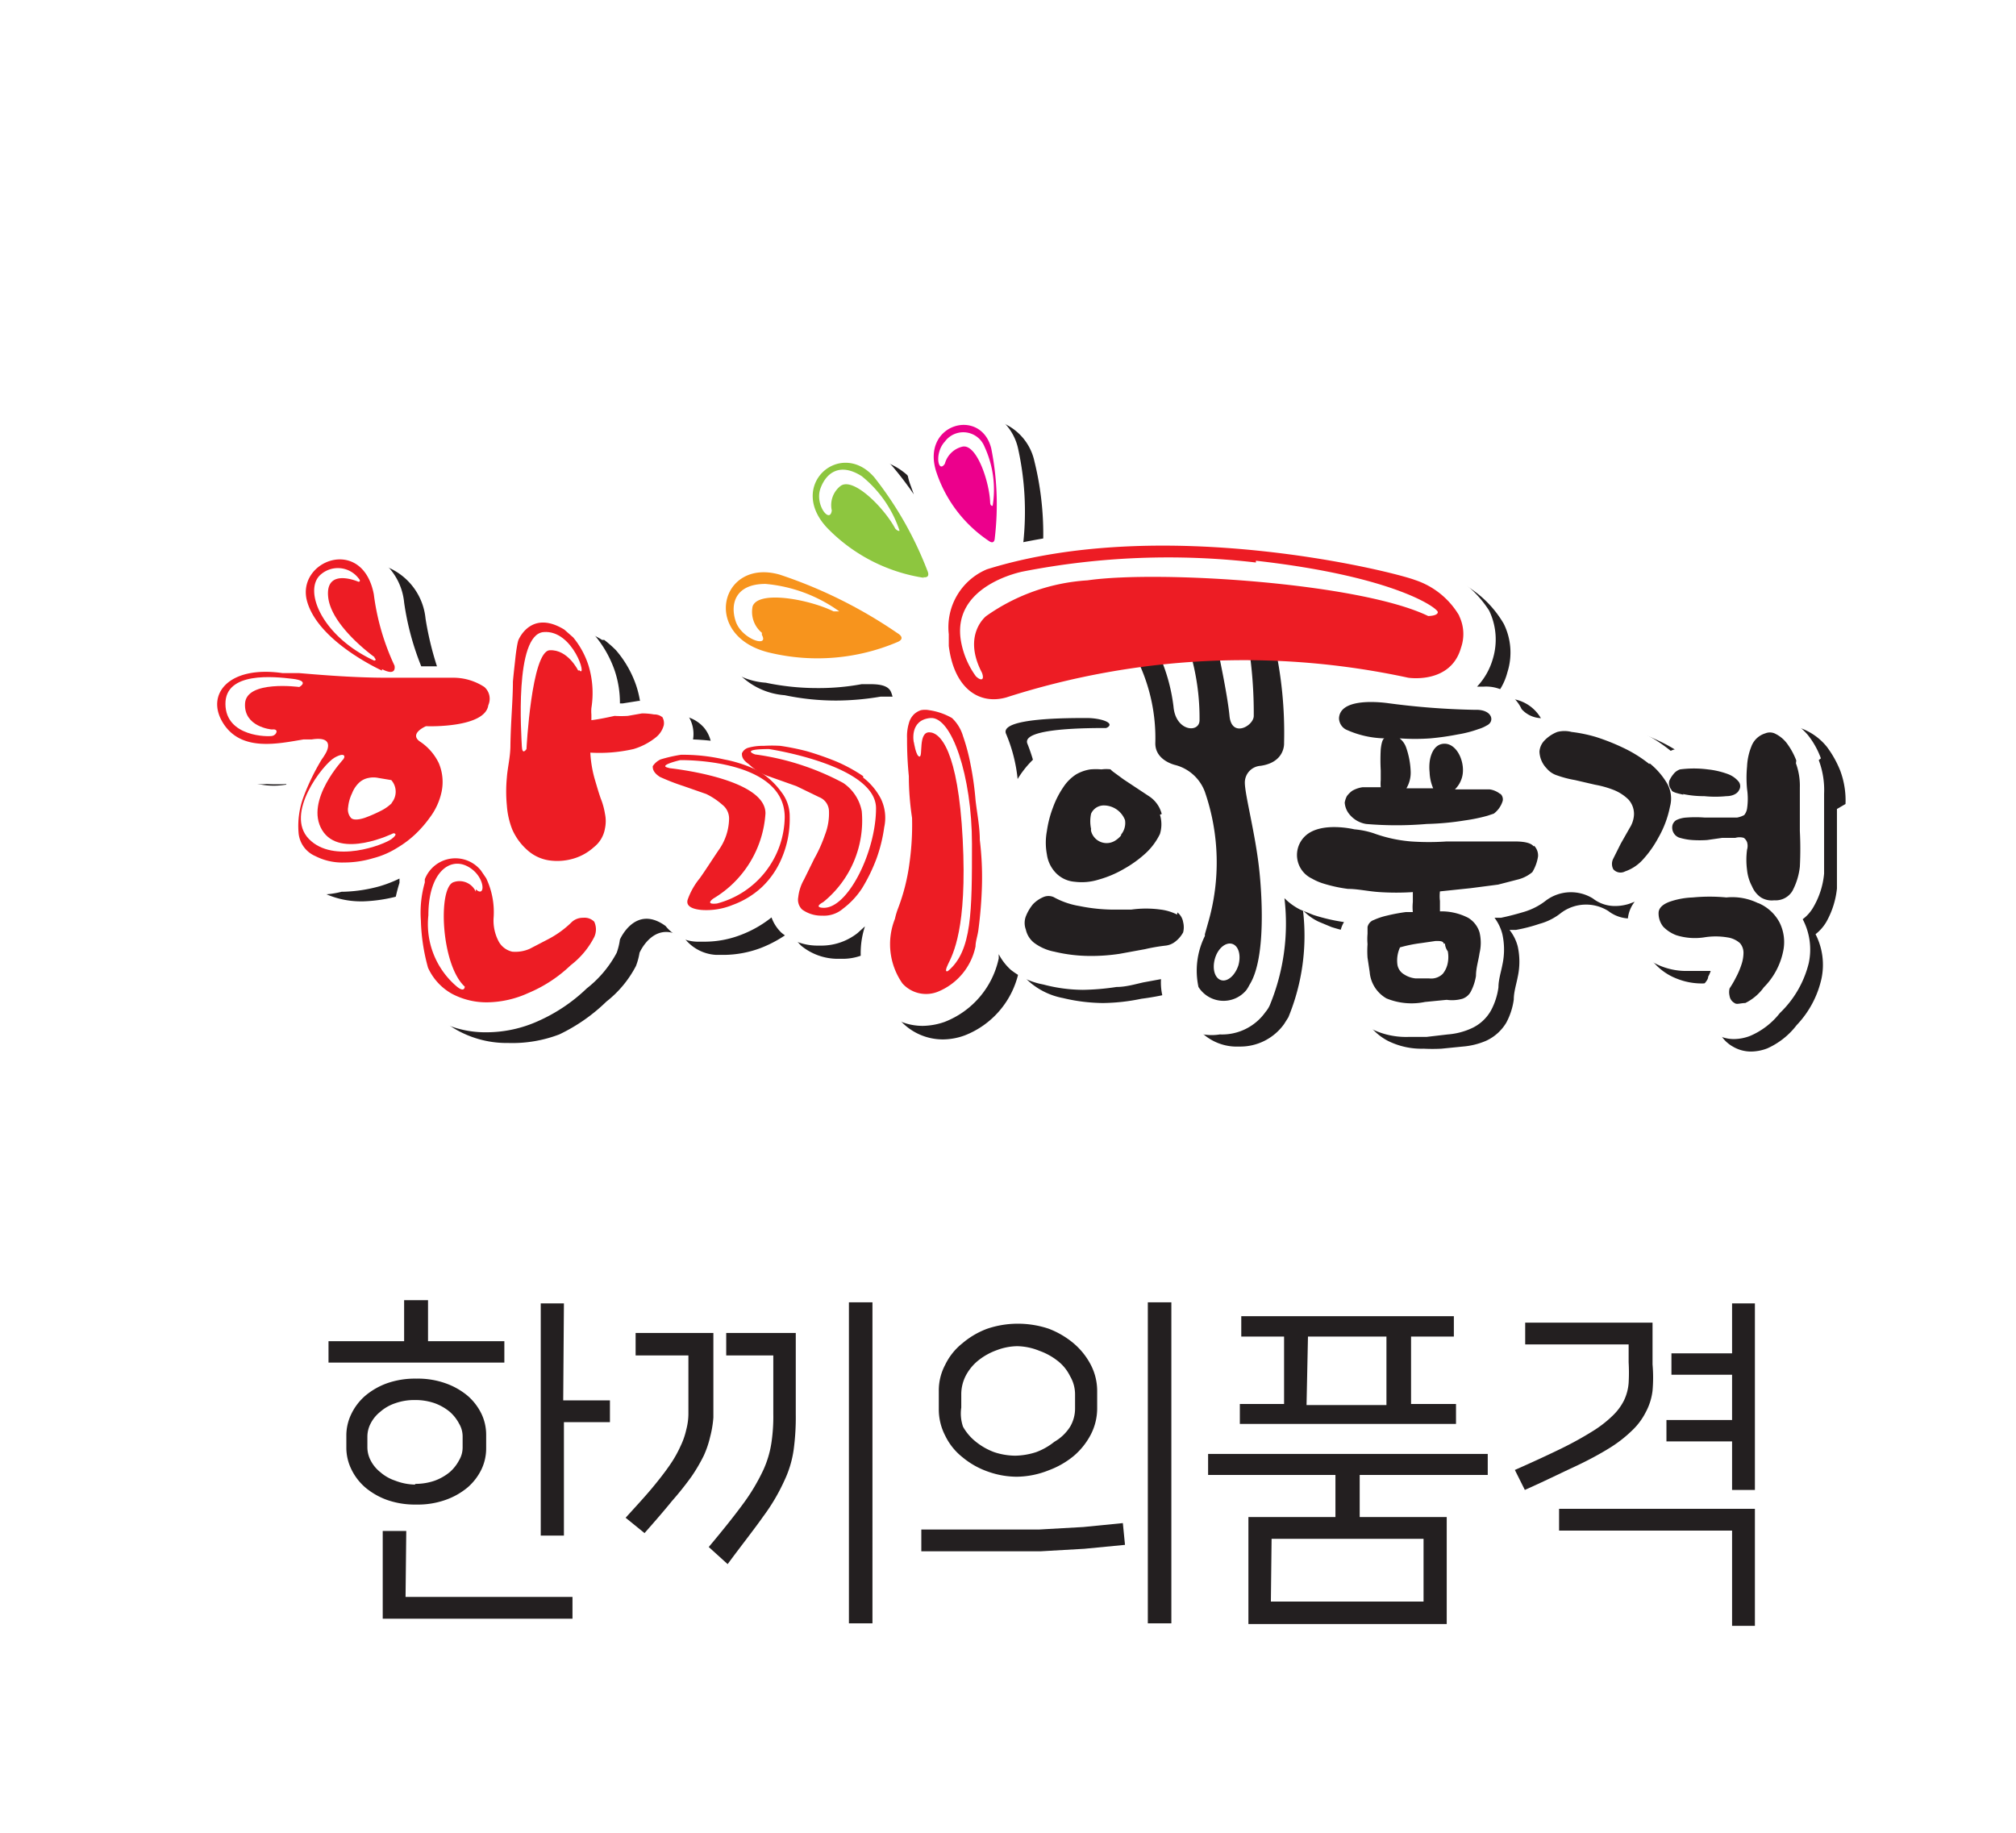 <svg id="Layer_1" data-name="Layer 1" xmlns="http://www.w3.org/2000/svg" viewBox="0 0 56.52 51.39"><defs><style>.cls-1{fill:#fff;}.cls-2{fill:#231f20;}.cls-3{fill:#ed1c24;}.cls-4{fill:#231815;}.cls-5{fill:#8dc63f;}.cls-6{fill:#f7941d;}.cls-7{fill:#ec008c;}</style></defs><rect class="cls-1" width="56.52" height="51.39"/><path class="cls-2" d="M12,37.6h2.14v.6H9.21v-.6h2.12V36.45H12Zm1.63,3a1.37,1.37,0,0,1-.13.59,1.58,1.58,0,0,1-.39.51,2,2,0,0,1-.62.35,2.31,2.31,0,0,1-.82.13,2.35,2.35,0,0,1-.82-.13,2,2,0,0,1-.61-.35,1.58,1.58,0,0,1-.39-.51,1.38,1.38,0,0,1-.14-.59v-.37a1.38,1.38,0,0,1,.14-.59,1.58,1.58,0,0,1,.39-.51,2,2,0,0,1,.61-.35,2.35,2.35,0,0,1,.82-.13,2.31,2.31,0,0,1,.82.13,2,2,0,0,1,.62.35,1.58,1.58,0,0,1,.39.51,1.37,1.37,0,0,1,.13.59Zm-2,1a1.64,1.64,0,0,0,.56-.09,1.44,1.44,0,0,0,.42-.24,1.15,1.15,0,0,0,.26-.33.7.7,0,0,0,.1-.36v-.31a.7.7,0,0,0-.1-.36,1.15,1.15,0,0,0-.26-.33,1.44,1.44,0,0,0-.42-.24,1.64,1.64,0,0,0-.56-.09,1.59,1.59,0,0,0-.55.09,1.22,1.22,0,0,0-.42.24,1,1,0,0,0-.27.33.8.8,0,0,0-.09.36v.31a.8.8,0,0,0,.09.36,1,1,0,0,0,.27.33,1.22,1.22,0,0,0,.42.24A1.59,1.59,0,0,0,11.65,41.62Zm-.26,3.17h4.68v.61H10.73V42.92h.66Zm4.42-5.51h1.31v.61H15.81v3.18h-.65V36.54h.65Z"/><path class="cls-2" d="M17.54,42.55c.29-.32.54-.59.74-.83s.37-.46.5-.65a3.29,3.29,0,0,0,.3-.53,2.1,2.1,0,0,0,.16-.46,1.76,1.76,0,0,0,.06-.46c0-.17,0-.34,0-.54V38H17.82v-.63H20v1.73c0,.24,0,.45,0,.64a3,3,0,0,1-.09.54,2.76,2.76,0,0,1-.18.53,4.76,4.76,0,0,1-.34.58,8.68,8.68,0,0,1-.55.69c-.21.26-.47.56-.77.9Zm2.33.82q.63-.75,1-1.26a5.55,5.55,0,0,0,.54-.92,2.88,2.88,0,0,0,.22-.76,5,5,0,0,0,.05-.8V38H20.36v-.63h1.95v2.28a6.8,6.8,0,0,1-.06,1,3,3,0,0,1-.26.86,5.45,5.45,0,0,1-.59,1c-.26.37-.61.81-1,1.34Zm4.59,2.14H23.8v-9h.66Z"/><path class="cls-2" d="M31.54,43.31l-1.14.11-1.22.07-1.47,0H25.83v-.61h1.82l1.48,0,1.24-.07,1.11-.11Zm-3-1.91a2.43,2.43,0,0,1-.86-.15,2.29,2.29,0,0,1-.7-.4,1.72,1.72,0,0,1-.48-.6,1.6,1.6,0,0,1-.18-.75V39a1.53,1.53,0,0,1,.18-.74,1.72,1.72,0,0,1,.48-.6,2.31,2.31,0,0,1,.7-.41,2.67,2.67,0,0,1,.86-.14,2.72,2.72,0,0,1,.86.14,2.43,2.43,0,0,1,.7.41,2,2,0,0,1,.48.6,1.59,1.59,0,0,1,.18.74v.47a1.6,1.6,0,0,1-.18.75,2,2,0,0,1-.48.6,2.41,2.41,0,0,1-.7.4A2.47,2.47,0,0,1,28.5,41.4Zm0-3.66a1.67,1.67,0,0,0-.59.11,1.8,1.8,0,0,0-.51.28,1.36,1.36,0,0,0-.36.43,1.14,1.14,0,0,0-.13.51v.39A1.14,1.14,0,0,0,27,40a1.44,1.44,0,0,0,.36.42,1.83,1.83,0,0,0,.51.29,1.92,1.92,0,0,0,.59.1,2,2,0,0,0,.59-.1,1.83,1.83,0,0,0,.51-.29A1.27,1.27,0,0,0,30,40a1,1,0,0,0,.14-.52v-.39a1,1,0,0,0-.14-.51,1.21,1.21,0,0,0-.35-.43,1.8,1.8,0,0,0-.51-.28A1.71,1.71,0,0,0,28.5,37.74Zm4.3,7.77h-.66v-9h.66Z"/><path class="cls-2" d="M35,42.53h2.44V41.35H33.87v-.59h7.84v.59H38.12v1.18h2.44v3H35Zm5.76-5.63v.57H39.56v1.89h1.26v.56H34.76v-.56H36V37.47H34.8V36.9Zm-5.13,8h4.28V43.14H35.65Zm1-5.51h2.24V37.47H36.67Z"/><path class="cls-2" d="M42.47,41.21c.5-.22.93-.42,1.28-.59s.65-.34.89-.49a3.23,3.23,0,0,0,.57-.44,1.55,1.55,0,0,0,.32-.43,1.37,1.37,0,0,0,.13-.49,5.09,5.09,0,0,0,0-.58v-.5H42.76v-.61h3.57v1.17a4.24,4.24,0,0,1,0,.74,1.69,1.69,0,0,1-.19.6,1.86,1.86,0,0,1-.39.52,3.67,3.67,0,0,1-.65.5c-.26.16-.59.34-1,.53s-.83.4-1.35.63Zm1.24,1.09H49.2v3.28h-.64V42.91H43.71Zm4.85-4.36v-1.4h.64v5.23h-.64V40.41H46.72v-.6h1.84V38.54h-1.7v-.6Z"/><path class="cls-2" d="M51.74,22.54a2.38,2.38,0,0,0-.15-.94,2.93,2.93,0,0,0-.37-.66l0,0a1.66,1.66,0,0,0-.58-.46,1.25,1.25,0,0,0-.54-.13.92.92,0,0,0-.29,0l0,0a1.32,1.32,0,0,0-.8.78,2.41,2.41,0,0,0-.08.25l-.36-.06a3.41,3.41,0,0,0-1,0l-.17,0,0,0,0,0h0a4.73,4.73,0,0,0-.87-.54,7.65,7.65,0,0,0-.88-.35h0a5.94,5.94,0,0,0-.8-.16l-.28,0a1.22,1.22,0,0,0-.53.11h0a.76.76,0,0,1-.82-.21h0A1.11,1.11,0,0,0,42,19.61h-.17a1.68,1.68,0,0,0,.43-.76,1.82,1.82,0,0,0-.1-1.36,3,3,0,0,0-1.62-1.33,27,27,0,0,0-7.37-1,19.3,19.3,0,0,0-3.94.38A8.5,8.5,0,0,0,29,12.93a1.51,1.51,0,0,0-1.48-1.19,1.57,1.57,0,0,0-1.25.6A1.68,1.68,0,0,0,26.08,14a1.86,1.86,0,0,0,.1.25c-.17-.25-.36-.5-.56-.74a1.84,1.84,0,0,0-1.38-.66,1.68,1.68,0,0,0-1.52,1,1.86,1.86,0,0,0,.52,2.09,7,7,0,0,0,.76.63A10.5,10.5,0,0,0,22.61,16a2.65,2.65,0,0,0-.67-.1,1.73,1.73,0,0,0-1.79,1.5A2,2,0,0,0,22,19.49a7,7,0,0,0,1.44.15,7.55,7.55,0,0,0,1.25-.11l.17,0c.22,0,.56,0,.65.21a.66.66,0,0,1-.05.57,1.39,1.39,0,0,0-.16.35,1.91,1.91,0,0,0-.08.62c0,.17,0,.35,0,.54l0,0,0,0a4.53,4.53,0,0,0-.9-.49,6.58,6.58,0,0,0-.91-.32h0a8,8,0,0,0-.82-.17,5.72,5.72,0,0,0-.57,0,2.22,2.22,0,0,0-.68.1,1.15,1.15,0,0,0-.46.3,5.64,5.64,0,0,0-.94-.1.11.11,0,0,1,0,0,.93.93,0,0,0-.22-.76l-.05-.05a1,1,0,0,0-.7-.27h-.47l-.44.07h-.08a2.83,2.83,0,0,0-.14-.9,3,3,0,0,0-.57-1l0,0a3.11,3.11,0,0,0-.33-.29l-.06,0a2,2,0,0,0-1-.31,1.48,1.48,0,0,0-1.36.92.36.36,0,0,0,0,.09c0,.18-.08.38-.11.59a.31.31,0,0,1,0,.1,2.46,2.46,0,0,0-1-.2h-1a8.8,8.8,0,0,1-.48-1.79,1.74,1.74,0,0,0-1.69-1.57,1.71,1.71,0,0,0-1.31.62,1.61,1.61,0,0,0-.31,1.44,3,3,0,0,0,.72,1.2l-.21,0h-.3l-.17,0-.52,0a2.12,2.12,0,0,0-1.89.88,1.49,1.49,0,0,0,.08,1.62A2.06,2.06,0,0,0,8,22a4.8,4.8,0,0,0,.55,0c-.09.19-.17.39-.24.58a2.86,2.86,0,0,0-.18,1.26A1.46,1.46,0,0,0,9,25a2.46,2.46,0,0,0,1.12.27h.05a4.33,4.33,0,0,0,1-.15,3.54,3.54,0,0,0,.57-.22v0h0a.56.56,0,0,0,0,.12,4,4,0,0,0-.13,1.28,6.24,6.24,0,0,0,.26,1.47l0,.09a2.22,2.22,0,0,0,1,1.05,2.87,2.87,0,0,0,1.38.33A3.69,3.69,0,0,0,15.68,29,4.94,4.94,0,0,0,17,28.08a3.05,3.05,0,0,0,.83-1,1.86,1.86,0,0,0,.1-.37s.43-1,1.28-.38a1.2,1.2,0,0,0,.87.44h.24a3,3,0,0,0,1-.19,3.41,3.41,0,0,0,.87-.49,1.07,1.07,0,0,0,.28.43,1.62,1.62,0,0,0,1,.36h.13a1.53,1.53,0,0,0,1-.35,1.24,1.24,0,0,0,.22-.18,2.39,2.39,0,0,0,.42,2.26,1.61,1.61,0,0,0,1.2.53,1.81,1.81,0,0,0,.6-.11,2.46,2.46,0,0,0,1.52-1.78h0a.5.5,0,0,1,0-.12,1.27,1.27,0,0,0,.34.43,2,2,0,0,0,.9.42,5,5,0,0,0,1.12.14h0A5.53,5.53,0,0,0,32,28a7.13,7.13,0,0,0,.77-.14c.18,0,.34-.06.48-.08h0a2,2,0,0,0,.12.72,1.43,1.43,0,0,0,1.37.84A1.51,1.51,0,0,0,36,28.71l.12-.19a6,6,0,0,0,.41-3,1.43,1.43,0,0,0,.44.32l.36.15a4.77,4.77,0,0,0,.86.19h0a1.13,1.13,0,0,0-.12.31s0,.07,0,.1,0,.12,0,.21a2,2,0,0,0,0,.33,3,3,0,0,0,0,.4c0,.14,0,.28,0,.42v0a1.59,1.59,0,0,0,.84,1.23,2.11,2.11,0,0,0,1,.22,4.77,4.77,0,0,0,.5,0l.6-.06a2.07,2.07,0,0,0,.65-.16,1.28,1.28,0,0,0,.57-.51,1.91,1.91,0,0,0,.21-.65h0c0-.21.07-.42.11-.63a2,2,0,0,0,0-.86,1.25,1.25,0,0,0-.23-.46l.18,0h0a4.5,4.5,0,0,0,.66-.17,1.66,1.66,0,0,0,.61-.31,1.17,1.17,0,0,1,1.32-.05h0a1,1,0,0,0,.63.21,1.19,1.19,0,0,0,.37-.06l.16-.06a1,1,0,0,0-.18.46s0,0,0,.07a1.3,1.3,0,0,0,.3.83,1.63,1.63,0,0,0,.65.45,1.87,1.87,0,0,0,.75.13l.39,0,.24,0c0,.06,0,.11-.07.16a1.4,1.4,0,0,1-.14.22s0,0,0,.08a1,1,0,0,0-.08.62.94.94,0,0,0,.47.69,1,1,0,0,0,.51.14,1.29,1.29,0,0,0,.46-.09,2.13,2.13,0,0,0,.82-.65,2.75,2.75,0,0,0,.7-1.32,1.88,1.88,0,0,0-.17-1.23,1.22,1.22,0,0,0,.3-.34,2.42,2.42,0,0,0,.3-.94v0c0-.3,0-.66,0-1.06s0-.76,0-1.17v0M28.8,20.84c-.15-.44,1.79-.43,2.28-.43s1.15.26-.09.43a2.77,2.77,0,0,0-1.86,1.29,5.08,5.08,0,0,0-.33-1.29"/><path class="cls-1" d="M51.05,21.26a2.32,2.32,0,0,0-.37-.66v0a1.93,1.93,0,0,0-.59-.46,1.25,1.25,0,0,0-.54-.13,1,1,0,0,0-.29,0l0,0a1.33,1.33,0,0,0-.81.78,2,2,0,0,0-.08.26L48,21a3.8,3.8,0,0,0-1,0,.49.49,0,0,0-.16.05h0l0,0h0a4.45,4.45,0,0,0-.87-.55,7,7,0,0,0-.88-.35h0a4.81,4.81,0,0,0-.8-.17l-.28,0a1.22,1.22,0,0,0-.53.11h0a.76.76,0,0,1-.82-.21h0a1.1,1.1,0,0,0-1.07-.63h-.18a1.9,1.9,0,0,0,.44-.77,1.87,1.87,0,0,0-.1-1.36A3.06,3.06,0,0,0,40,15.82a26.81,26.81,0,0,0-7.37-1,19.37,19.37,0,0,0-3.94.38,8.19,8.19,0,0,0-.14-2.59A1.5,1.5,0,0,0,27,11.4a1.62,1.62,0,0,0-1.25.6,1.68,1.68,0,0,0-.22,1.61l.09.25c-.17-.25-.36-.5-.56-.74a1.84,1.84,0,0,0-1.38-.66,1.66,1.66,0,0,0-1.51,1,1.82,1.82,0,0,0,.51,2.08,7,7,0,0,0,.76.63,10,10,0,0,0-1.39-.53,2.59,2.59,0,0,0-.67-.1A1.74,1.74,0,0,0,19.61,17a2,2,0,0,0,1.86,2.14,7,7,0,0,0,1.44.15,6.6,6.6,0,0,0,1.25-.11l.18,0c.21,0,.55,0,.64.22a.72.72,0,0,1,0,.57,1.2,1.2,0,0,0-.17.34,2.28,2.28,0,0,0-.08.62c0,.17,0,.35,0,.54l0,0h0a4.86,4.86,0,0,0-.9-.5,7.2,7.2,0,0,0-.92-.32h0a6.29,6.29,0,0,0-.83-.16,4.06,4.06,0,0,0-.57-.06,1.94,1.94,0,0,0-.68.11,1.1,1.1,0,0,0-.46.29,6.94,6.94,0,0,0-.94-.1.43.43,0,0,0,0,0,.94.94,0,0,0-.21-.76l-.05-.05a1,1,0,0,0-.71-.27H17.9l-.44.07h-.08a2.83,2.83,0,0,0-.14-.9,3.11,3.11,0,0,0-.56-1l0,0a2.15,2.15,0,0,0-.32-.29l-.07-.05a2,2,0,0,0-1-.31,1.49,1.49,0,0,0-1.36.92l0,.09a3.43,3.43,0,0,0-.11.59.41.41,0,0,0,0,.11,2.5,2.5,0,0,0-1-.2h0l-.66,0h-.35a7.63,7.63,0,0,1-.48-1.79,1.71,1.71,0,0,0-3-.95,1.58,1.58,0,0,0-.3,1.44,2.84,2.84,0,0,0,.72,1.2l-.21,0H8.19l-.09,0a.44.44,0,0,0-.16,0,3.23,3.23,0,0,0-.53,0,2.12,2.12,0,0,0-1.89.88,1.51,1.51,0,0,0,.08,1.62,2.06,2.06,0,0,0,1.87.9,5.09,5.09,0,0,0,.56,0,4.83,4.83,0,0,0-.25.58,3.21,3.21,0,0,0-.18,1.26,1.46,1.46,0,0,0,.86,1.21A2.5,2.5,0,0,0,9.58,25h.05a4.18,4.18,0,0,0,1-.15,3.54,3.54,0,0,0,.57-.22v0h0l0,.12A4.29,4.29,0,0,0,11,26a6.73,6.73,0,0,0,.27,1.47l0,.09a2.22,2.22,0,0,0,1,1.05,2.87,2.87,0,0,0,1.38.33,3.53,3.53,0,0,0,1.45-.32,4.72,4.72,0,0,0,1.35-.91,3.14,3.14,0,0,0,.84-1,1.81,1.81,0,0,0,.09-.37s.43-1,1.28-.38a1.17,1.17,0,0,0,.88.44h.23a2.83,2.83,0,0,0,1-.19,3.19,3.19,0,0,0,.86-.49,1.11,1.11,0,0,0,.28.43,1.59,1.59,0,0,0,1,.36h.13a1.64,1.64,0,0,0,1-.35l.21-.19a2.39,2.39,0,0,0,.42,2.26,1.61,1.61,0,0,0,1.2.53h0a1.92,1.92,0,0,0,.61-.11,2.46,2.46,0,0,0,1.52-1.78h0s0-.08,0-.12a1.58,1.58,0,0,0,.34.44,2.08,2.08,0,0,0,.91.41,4.41,4.41,0,0,0,1.11.15h0a6.86,6.86,0,0,0,.94-.08c.27,0,.53-.08.76-.13l.49-.09h0a1.63,1.63,0,0,0,.12.72A1.42,1.42,0,0,0,34.2,29a1.49,1.49,0,0,0,1.28-.63.76.76,0,0,0,.12-.19,6,6,0,0,0,.41-3,1.71,1.71,0,0,0,.44.32l.37.15a5.22,5.22,0,0,0,.86.2h0a.83.83,0,0,0-.11.31.37.37,0,0,0,0,.11v.2l0,.33c0,.13,0,.26,0,.4l.06.42v0a1.64,1.64,0,0,0,.85,1.24,2.19,2.19,0,0,0,1,.21l.51,0,.6-.07a1.94,1.94,0,0,0,.64-.16,1.19,1.19,0,0,0,.57-.51,1.91,1.91,0,0,0,.21-.65h0c0-.21.07-.42.11-.63a2,2,0,0,0,0-.86,1.3,1.3,0,0,0-.22-.46l.18,0h0c.24-.05.46-.11.66-.17a1.85,1.85,0,0,0,.61-.32,1.17,1.17,0,0,1,1.31-.05h0a1,1,0,0,0,.63.21,1.31,1.31,0,0,0,.38-.06l.16-.06a.91.91,0,0,0-.19.46v.08a1.26,1.26,0,0,0,.29.82,1.7,1.7,0,0,0,.65.45,1.9,1.9,0,0,0,.75.13l.39,0,.24,0a.77.77,0,0,1-.07.16c0,.09-.09.17-.13.23l-.05.07a1,1,0,0,0,.39,1.31,1,1,0,0,0,.51.14,1.29,1.29,0,0,0,.46-.09,2.11,2.11,0,0,0,.83-.64A2.89,2.89,0,0,0,50.71,27a1.82,1.82,0,0,0-.17-1.23,1.1,1.1,0,0,0,.3-.34,2.27,2.27,0,0,0,.3-.94h0c0-.31,0-.66,0-1.07s0-.76,0-1.17v0a2.38,2.38,0,0,0-.15-.94m-20.59-.75a2.74,2.74,0,0,0-1.87,1.28,4.38,4.38,0,0,0-.33-1.28c-.15-.44,1.79-.43,2.28-.43s1.16.25-.08.43"/><path class="cls-2" d="M35.64,18.07H35a12.38,12.38,0,0,1,.15,2c0,.28-.62.63-.68,0s-.34-1.91-.34-1.91l-.77.11a6.54,6.54,0,0,1,.27,1.92c0,.37-.67.32-.73-.38a5,5,0,0,0-.38-1.4l-.62.12a5,5,0,0,1,.49,2.31c0,.49.57.61.57.61a1.21,1.21,0,0,1,.82.75,6.06,6.06,0,0,1,.09,3.67l-.09.32v0h0v.05a2.18,2.18,0,0,0-.18,1.43.83.83,0,0,0,1.34.09h0a1,1,0,0,0,.09-.15c.56-.88.27-3.26.27-3.26-.11-1-.4-2.07-.4-2.41a.47.47,0,0,1,.44-.47c.7-.1.66-.64.66-.64a11.45,11.45,0,0,0-.28-2.82m-1,9.05c-.09.28-.3.47-.48.42s-.26-.31-.18-.6.3-.47.48-.42.26.31.18.6"/><path class="cls-3" d="M21.3,21.63a3.71,3.71,0,0,0-1-.34,5.16,5.16,0,0,0-1.21-.13,4.18,4.18,0,0,0-.57.13.53.53,0,0,0-.22.19c0,.06,0,.17.2.3a6.16,6.16,0,0,0,.67.26l.63.22a2,2,0,0,1,.45.3.49.49,0,0,1,.19.41,1.56,1.56,0,0,1-.29.86c-.19.28-.36.55-.53.79a2,2,0,0,0-.34.6c-.05.16.08.26.38.29a1.94,1.94,0,0,0,.88-.14,2.42,2.42,0,0,0,.82-.5,2.38,2.38,0,0,0,.56-.82,2.78,2.78,0,0,0,.22-1.15,1.1,1.1,0,0,0-.23-.69,2.17,2.17,0,0,0-.62-.58"/><path class="cls-3" d="M24.2,21.76a4.42,4.42,0,0,0-.75-.41,8.27,8.27,0,0,0-.83-.29,6.94,6.94,0,0,0-.74-.15,3.76,3.76,0,0,0-.47,0,1.5,1.5,0,0,0-.42.05.28.28,0,0,0-.19.16c0,.07,0,.17.19.3a1.51,1.51,0,0,0,.58.35l.76.27.64.31a.43.43,0,0,1,.27.37,1.65,1.65,0,0,1-.11.68,4,4,0,0,1-.3.67l-.29.59a1.26,1.26,0,0,0-.16.49.38.38,0,0,0,.11.35.92.92,0,0,0,.56.17.82.82,0,0,0,.59-.2,2.25,2.25,0,0,0,.53-.57,4.8,4.8,0,0,0,.4-.82,4.28,4.28,0,0,0,.22-.89,1.23,1.23,0,0,0-.09-.79,1.79,1.79,0,0,0-.5-.6"/><path class="cls-2" d="M33,25.64a1.39,1.39,0,0,0-.46-.14,3,3,0,0,0-.82,0l-.36,0a4.91,4.91,0,0,1-1.1-.1,2.23,2.23,0,0,1-.72-.25.36.36,0,0,0-.29,0,.89.89,0,0,0-.29.2,1.27,1.27,0,0,0-.2.34.53.53,0,0,0,0,.37.65.65,0,0,0,.23.37,1.38,1.38,0,0,0,.57.25,4.35,4.35,0,0,0,1,.12,5.31,5.31,0,0,0,.83-.06l.71-.13a5.06,5.06,0,0,1,.58-.1.53.53,0,0,0,.28-.12.82.82,0,0,0,.21-.25.59.59,0,0,0,0-.29.43.43,0,0,0-.16-.27"/><path class="cls-2" d="M47.18,22.26a2.84,2.84,0,0,0,.6.06,3.08,3.08,0,0,0,.62,0c.19,0,.31-.08.35-.16a.21.21,0,0,0,0-.24.71.71,0,0,0-.31-.22,2.32,2.32,0,0,0-.56-.13,3,3,0,0,0-.78,0,.4.4,0,0,0-.19.14.78.78,0,0,0-.11.18.27.27,0,0,0,.06.25c0,.06.15.1.34.14"/><path class="cls-2" d="M50.36,21.32a2,2,0,0,0-.27-.49.92.92,0,0,0-.34-.27.34.34,0,0,0-.26,0,.6.6,0,0,0-.39.37,1.69,1.69,0,0,0-.12.56,3.32,3.32,0,0,0,0,.63,1.87,1.87,0,0,1,0,.55.38.38,0,0,1-.08.18.66.66,0,0,1-.2.07l-.37,0h-.54a3.39,3.39,0,0,0-.51,0,.75.75,0,0,0-.28.07.24.24,0,0,0-.11.14.3.3,0,0,0,.18.35,1.63,1.63,0,0,0,.37.07,3.1,3.1,0,0,0,.42,0l.42-.06.29,0c.07,0,.1,0,.08,0a.42.42,0,0,1,.24,0,.27.27,0,0,1,.09.12.37.37,0,0,1,0,.21,2.14,2.14,0,0,0,0,.57,1.24,1.24,0,0,0,.14.46.7.7,0,0,0,.25.31.58.58,0,0,0,.37.08.55.55,0,0,0,.51-.26,1.88,1.88,0,0,0,.21-.68,9.86,9.86,0,0,0,0-1c0-.38,0-.79,0-1.22a1.83,1.83,0,0,0-.11-.68"/><path class="cls-2" d="M49.29,25.32a1.65,1.65,0,0,0-.89-.16,4.9,4.9,0,0,0-.94,0,2.21,2.21,0,0,0-.65.12c-.19.07-.3.17-.31.3a.6.6,0,0,0,.13.4,1,1,0,0,0,.37.24,1.74,1.74,0,0,0,.77.06,2,2,0,0,1,.66,0,.67.67,0,0,1,.35.16.41.41,0,0,1,.1.27,1.06,1.06,0,0,1-.06.34,2.17,2.17,0,0,1-.15.35,2.84,2.84,0,0,1-.18.31.44.44,0,0,0,0,.21.27.27,0,0,0,.14.2c.06.05.17,0,.3,0a1.4,1.4,0,0,0,.52-.44,2,2,0,0,0,.54-1,1.23,1.23,0,0,0-.1-.82,1.2,1.2,0,0,0-.59-.54"/><path class="cls-2" d="M46.24,21.42a3.67,3.67,0,0,0-.72-.45,6,6,0,0,0-.78-.31,4.12,4.12,0,0,0-.68-.14.79.79,0,0,0-.4,0,1,1,0,0,0-.36.24.5.5,0,0,0-.14.31.71.71,0,0,0,.2.47.63.63,0,0,0,.3.2,3,3,0,0,0,.5.13l.56.13a2.74,2.74,0,0,1,.53.15,1.26,1.26,0,0,1,.4.26.6.6,0,0,1,.16.43.76.76,0,0,1-.12.37l-.25.44-.21.42a.32.32,0,0,0,0,.3.27.27,0,0,0,.33.06,1.19,1.19,0,0,0,.47-.3,3,3,0,0,0,.46-.64,2.87,2.87,0,0,0,.33-.88.85.85,0,0,0-.09-.66,2.07,2.07,0,0,0-.48-.55"/><path class="cls-2" d="M32.57,22.82a.84.84,0,0,0-.36-.5l-.71-.47-.3-.22c-.06-.05-.08-.07-.05-.06a1,1,0,0,0-.27,0,1.84,1.84,0,0,0-.31,0,1.13,1.13,0,0,0-.4.14,1.22,1.22,0,0,0-.36.36,2.54,2.54,0,0,0-.29.57,3.05,3.05,0,0,0-.17.66,1.77,1.77,0,0,0,0,.65.93.93,0,0,0,.24.51.82.82,0,0,0,.54.26,1.58,1.58,0,0,0,.67-.06,3,3,0,0,0,.71-.3,3.26,3.26,0,0,0,.61-.44,1.8,1.8,0,0,0,.4-.54.92.92,0,0,0,0-.54m-1.08.57a.67.67,0,0,1-.15.14.45.45,0,0,1-.7-.25.13.13,0,0,1,0-.06,1,1,0,0,1,0-.43.39.39,0,0,1,.36-.23.64.64,0,0,1,.59.41.51.51,0,0,1-.12.42"/><path class="cls-2" d="M43,23.73c-.08-.1-.26-.14-.54-.14s-.59,0-.9,0-.65,0-1,0a7.25,7.25,0,0,1-1,0,4,4,0,0,1-1.05-.23,2.36,2.36,0,0,0-.54-.11h0s-.94-.23-1.38.19a.73.73,0,0,0,.19,1.19h0a1.57,1.57,0,0,0,.29.13,4.07,4.07,0,0,0,.72.16c.28,0,.57.07.89.09a7.21,7.21,0,0,0,.93,0v.28a1.31,1.31,0,0,0,0,.28l-.1,0h-.1a5.06,5.06,0,0,0-.53.1,1.9,1.9,0,0,0-.36.12.27.27,0,0,0-.18.2v.19a1.68,1.68,0,0,0,0,.29,2.64,2.64,0,0,0,0,.38l.06.4a.94.94,0,0,0,.47.74,1.85,1.85,0,0,0,1.08.1l.61-.06A1.06,1.06,0,0,0,41,28a.42.42,0,0,0,.24-.21,1.44,1.44,0,0,0,.14-.43c0-.22.07-.43.1-.64a1.25,1.25,0,0,0,0-.58.72.72,0,0,0-.32-.41,1.64,1.64,0,0,0-.79-.18v-.29a1.14,1.14,0,0,1,0-.27l.86-.09.77-.1.58-.15a1,1,0,0,0,.38-.2,1.19,1.19,0,0,0,.16-.44.39.39,0,0,0-.11-.3m-2.5,2.74s0,.11.08.22a.87.87,0,0,1,0,.32.68.68,0,0,1-.14.31.46.46,0,0,1-.38.13h-.38a.71.71,0,0,1-.32-.11.39.39,0,0,1-.19-.26.88.88,0,0,1,.07-.5,3.86,3.86,0,0,1,.59-.12l.41-.06c.13,0,.21,0,.23.08"/><path class="cls-3" d="M8.35,18.9h0"/><path class="cls-3" d="M10.92,19h0"/><path class="cls-3" d="M13.58,19.26h0A1.59,1.59,0,0,0,12.7,19h0c-.26,0-.55,0-.87,0h-1c-1,0-2.07-.1-2.45-.13H8.2l-.15,0h0l-.13,0h0c-1.52-.22-2.17.61-1.66,1.41s1.53.57,2.25.45l.23,0h0c.7-.11.39.39.39.39h0a1.63,1.63,0,0,1-.11.17,6.32,6.32,0,0,0-.51,1.05,2.33,2.33,0,0,0-.14,1,.78.78,0,0,0,.47.66,1.65,1.65,0,0,0,.81.18,2.84,2.84,0,0,0,.81-.12,2.4,2.4,0,0,0,.69-.3,2.85,2.85,0,0,0,.48-.36,3.22,3.22,0,0,0,.42-.48,1.83,1.83,0,0,0,.33-.72,1.35,1.35,0,0,0-.08-.81,1.51,1.51,0,0,0-.54-.61h0l0,0c-.29-.22.18-.42.18-.42H12s1.6.05,1.69-.59A.44.44,0,0,0,13.58,19.26ZM11,22.5a1.2,1.2,0,0,1-.32.23,4,4,0,0,1-.46.2c-.19.06-.32.06-.38,0a.36.36,0,0,1-.08-.3,1.15,1.15,0,0,1,.11-.39.82.82,0,0,1,.2-.3.53.53,0,0,1,.26-.13.66.66,0,0,1,.28,0l.36.06a.49.49,0,0,1,0,.65Z"/><polyline class="cls-4" points="8.21 18.89 8.2 18.89 8.21 18.89"/><path class="cls-3" d="M10.71,18.8S8.93,18,8.61,16.86s1.55-1.86,1.87-.2a6.68,6.68,0,0,0,.58,2s.08.32-.35.1"/><path class="cls-3" d="M27.47,23.56c0-.39-.08-.77-.12-1.13a8.61,8.61,0,0,0-.14-1,5.57,5.57,0,0,0-.21-.79,1.14,1.14,0,0,0-.31-.51,1.8,1.8,0,0,0-.64-.22.6.6,0,0,0-.23,0,.52.52,0,0,0-.19.11.54.54,0,0,0-.15.26,1.27,1.27,0,0,0-.05.42,10.1,10.1,0,0,0,.05,1.06q0,.57.09,1.17a7.67,7.67,0,0,1-.07,1.25,5.58,5.58,0,0,1-.32,1.28,2,2,0,0,0-.09.3,1.92,1.92,0,0,0,.21,1.81.89.89,0,0,0,1,.23,1.75,1.75,0,0,0,1.05-1.27h0c0-.14.06-.3.08-.46a12,12,0,0,0,.1-1.25,8.66,8.66,0,0,0-.06-1.27"/><path class="cls-2" d="M42.06,22.26a.6.6,0,0,0-.3-.13l-.42,0-.55,0a.75.75,0,0,0,.18-.28v0c.15-.39-.09-1-.47-1s-.42.52-.42.52h0a1.31,1.31,0,0,0,0,.28,1.25,1.25,0,0,0,.1.45h-.46l-.29,0a.86.86,0,0,0,.12-.45,2.28,2.28,0,0,0-.13-.7.56.56,0,0,0-.18-.25,6.13,6.13,0,0,0,.86,0,7.5,7.5,0,0,0,.77-.11,3.23,3.23,0,0,0,.58-.15,1,1,0,0,0,.23-.1c.24-.11.16-.46-.33-.44a21,21,0,0,1-2.46-.19c-.4-.05-1.33-.1-1.35.43a.37.37,0,0,0,.19.31h0a2.72,2.72,0,0,0,1.09.25c-.05,0-.09.12-.11.31a5.41,5.41,0,0,0,0,.59q0,.15,0,.27a1.12,1.12,0,0,0,0,.2h-.51a.81.81,0,0,0-.29.1.71.71,0,0,0-.15.15.64.64,0,0,0-.06.18.58.58,0,0,0,.15.35.76.76,0,0,0,.45.25A10,10,0,0,0,40,23.1,7.75,7.75,0,0,0,41.07,23a4.76,4.76,0,0,0,.63-.13l.18-.06a.7.7,0,0,0,.25-.36.21.21,0,0,0-.07-.2"/><path class="cls-3" d="M16.66,25.84a.38.38,0,0,0-.31-.11.46.46,0,0,0-.31.11,2.76,2.76,0,0,1-.69.5l-.5.26a1,1,0,0,1-.49.08.58.58,0,0,1-.37-.27,1.25,1.25,0,0,1-.15-.7,2.21,2.21,0,0,0-.21-1.09l-.15-.22a.92.92,0,0,0-1.57.25l0,.09a3.05,3.05,0,0,0-.11,1.07A5.42,5.42,0,0,0,12,27.13a1.58,1.58,0,0,0,.67.73,2.07,2.07,0,0,0,1,.24,2.85,2.85,0,0,0,1.14-.26A3.87,3.87,0,0,0,16,27.06a2.33,2.33,0,0,0,.66-.79.51.51,0,0,0,0-.43"/><path class="cls-3" d="M18.56,20.1a.34.34,0,0,0-.22-.07A1.93,1.93,0,0,0,18,20l-.4.07a2.93,2.93,0,0,1-.37,0c-.27.06-.48.1-.65.12,0-.05,0-.11,0-.16a1.1,1.1,0,0,1,0-.18,2.65,2.65,0,0,0-.08-1.19,2.36,2.36,0,0,0-.43-.79l-.25-.22c-.9-.55-1.25.22-1.28.28s-.07.32-.09.51-.05.44-.07.67c0,.52-.06,1.11-.07,1.78,0,.33-.08.63-.1.91a4.1,4.1,0,0,0,0,.78,2.27,2.27,0,0,0,.15.67,1.65,1.65,0,0,0,.4.56,1.17,1.17,0,0,0,.63.31,1.6,1.6,0,0,0,.69-.05,1.47,1.47,0,0,0,.57-.32.84.84,0,0,0,.31-.52,1,1,0,0,0,0-.42,2,2,0,0,0-.12-.43c-.06-.17-.11-.35-.17-.55a3.36,3.36,0,0,1-.12-.73A4.3,4.3,0,0,0,17.76,21a1.83,1.83,0,0,0,.63-.33.64.64,0,0,0,.22-.34.33.33,0,0,0-.05-.24"/><path class="cls-5" d="M25.91,16.2a4.78,4.78,0,0,1-2.67-1.35c-1.23-1.22.32-2.57,1.27-1.47A10,10,0,0,1,26,16s.11.22-.13.18"/><path class="cls-6" d="M25.16,18a5.74,5.74,0,0,1-3.53.31c-2-.43-1.45-2.68.23-2.2a13.13,13.13,0,0,1,3.3,1.64s.26.14,0,.25"/><path class="cls-3" d="M40.91,17.26a2.25,2.25,0,0,0-1.24-1c-.66-.25-7.06-1.84-12-.3a1.76,1.76,0,0,0-1.07,1.82q0,.18,0,.33c.15,1.2.86,1.66,1.62,1.44A21.77,21.77,0,0,1,39.48,19s1.19.19,1.48-.84a1.16,1.16,0,0,0-.05-.89"/><path class="cls-7" d="M27.73,15.17a3.74,3.74,0,0,1-1.48-1.94c-.44-1.35,1.25-1.82,1.54-.66a8,8,0,0,1,.1,2.51s0,.2-.16.09"/><path class="cls-1" d="M21.36,17.74A.76.76,0,0,1,21.1,17c.16-.46,1.58-.2,2.27.14,0,0,.13,0,.16,0a4.17,4.17,0,0,0-2.07-.77c-.85,0-1,.57-.83,1.06s.94.74.73.37"/><path class="cls-1" d="M23.32,14.31a.68.68,0,0,1,.25-.69c.36-.25,1.22.62,1.53,1.2,0,0,.07.08.12.06a3.29,3.29,0,0,0-1.06-1.53c-.61-.39-1-.1-1.16.35s.27,1,.32.61"/><path class="cls-1" d="M26.49,13a.67.67,0,0,1,.5-.48c.4-.07.75,1,.77,1.57,0,0,0,.1.07.09a2.86,2.86,0,0,0-.23-1.66.64.64,0,0,0-1.11-.14c-.3.32-.19.91,0,.62"/><path class="cls-1" d="M25.62,20.82s-.14-.63.46-.69,1.17,1.63,1.17,3.53,0,3-.67,3.56c0,0-.13.08,0-.19s.54-1,.41-3.5-.63-3-.94-3-.17.68-.27.68-.16-.41-.16-.41"/><path class="cls-1" d="M21.56,21s3,.45,3,1.66-.79,2.82-1.48,2.79c0,0-.29,0,0-.16a2.94,2.94,0,0,0,1.08-2.55,1.23,1.23,0,0,0-.52-.79,7.27,7.27,0,0,0-2.47-.8s-.45-.15.4-.15"/><path class="cls-1" d="M18.72,21.53s2.76.27,2.74,1.28A3,3,0,0,1,20,25.19s-.26.18.1.14A2.54,2.54,0,0,0,22,22.91c0-1.66-2.93-1.6-2.93-1.6s-.69.16-.3.22"/><path class="cls-1" d="M13.34,25a.5.5,0,0,0-.62-.27c-.45.14-.36,2.32.31,2.93,0,0,0,.18-.22,0a2.29,2.29,0,0,1-.8-2c0-1.19.59-1.64,1.1-1.37s.51.91.23.64"/><path class="cls-1" d="M7.61,20.45s-.78-.07-.74-.73,1.52-.46,1.52-.46.32-.17-.19-.23-1.89-.21-1.88.71,1.2.92,1.32.89.18-.2,0-.18"/><path class="cls-1" d="M9.64,21.27s-1.11,1.17-.61,2,2,.09,2,.09.16,0-.05.16-1.63.71-2.32,0,.4-2.1.72-2.28.31,0,.22.07"/><path class="cls-1" d="M10.51,18.43s-1.23-.87-1.31-1.7.85-.42.85-.42.09,0,0-.1A.73.73,0,0,0,9,16.1c-.51.42,0,1.73,1.49,2.42,0,0,.09,0,0-.09"/><path class="cls-1" d="M16.21,18.8s-.29-.6-.8-.57S14.76,21,14.76,21s-.12.19-.13-.08-.22-3.13.61-3.2,1.24,1.32,1,1.07"/><path class="cls-1" d="M35.21,15.77a21.22,21.22,0,0,0-6.52.25s-2.06.38-1.74,2a2.37,2.37,0,0,0,.41.94s.11.11.17.08,0-.18,0-.18c-.56-1.07.12-1.59.12-1.59a5.51,5.51,0,0,1,2.84-1c2-.29,7.63.07,9.55,1,0,0,.27,0,.27-.11s-1.2-1-5.1-1.44"/></svg>